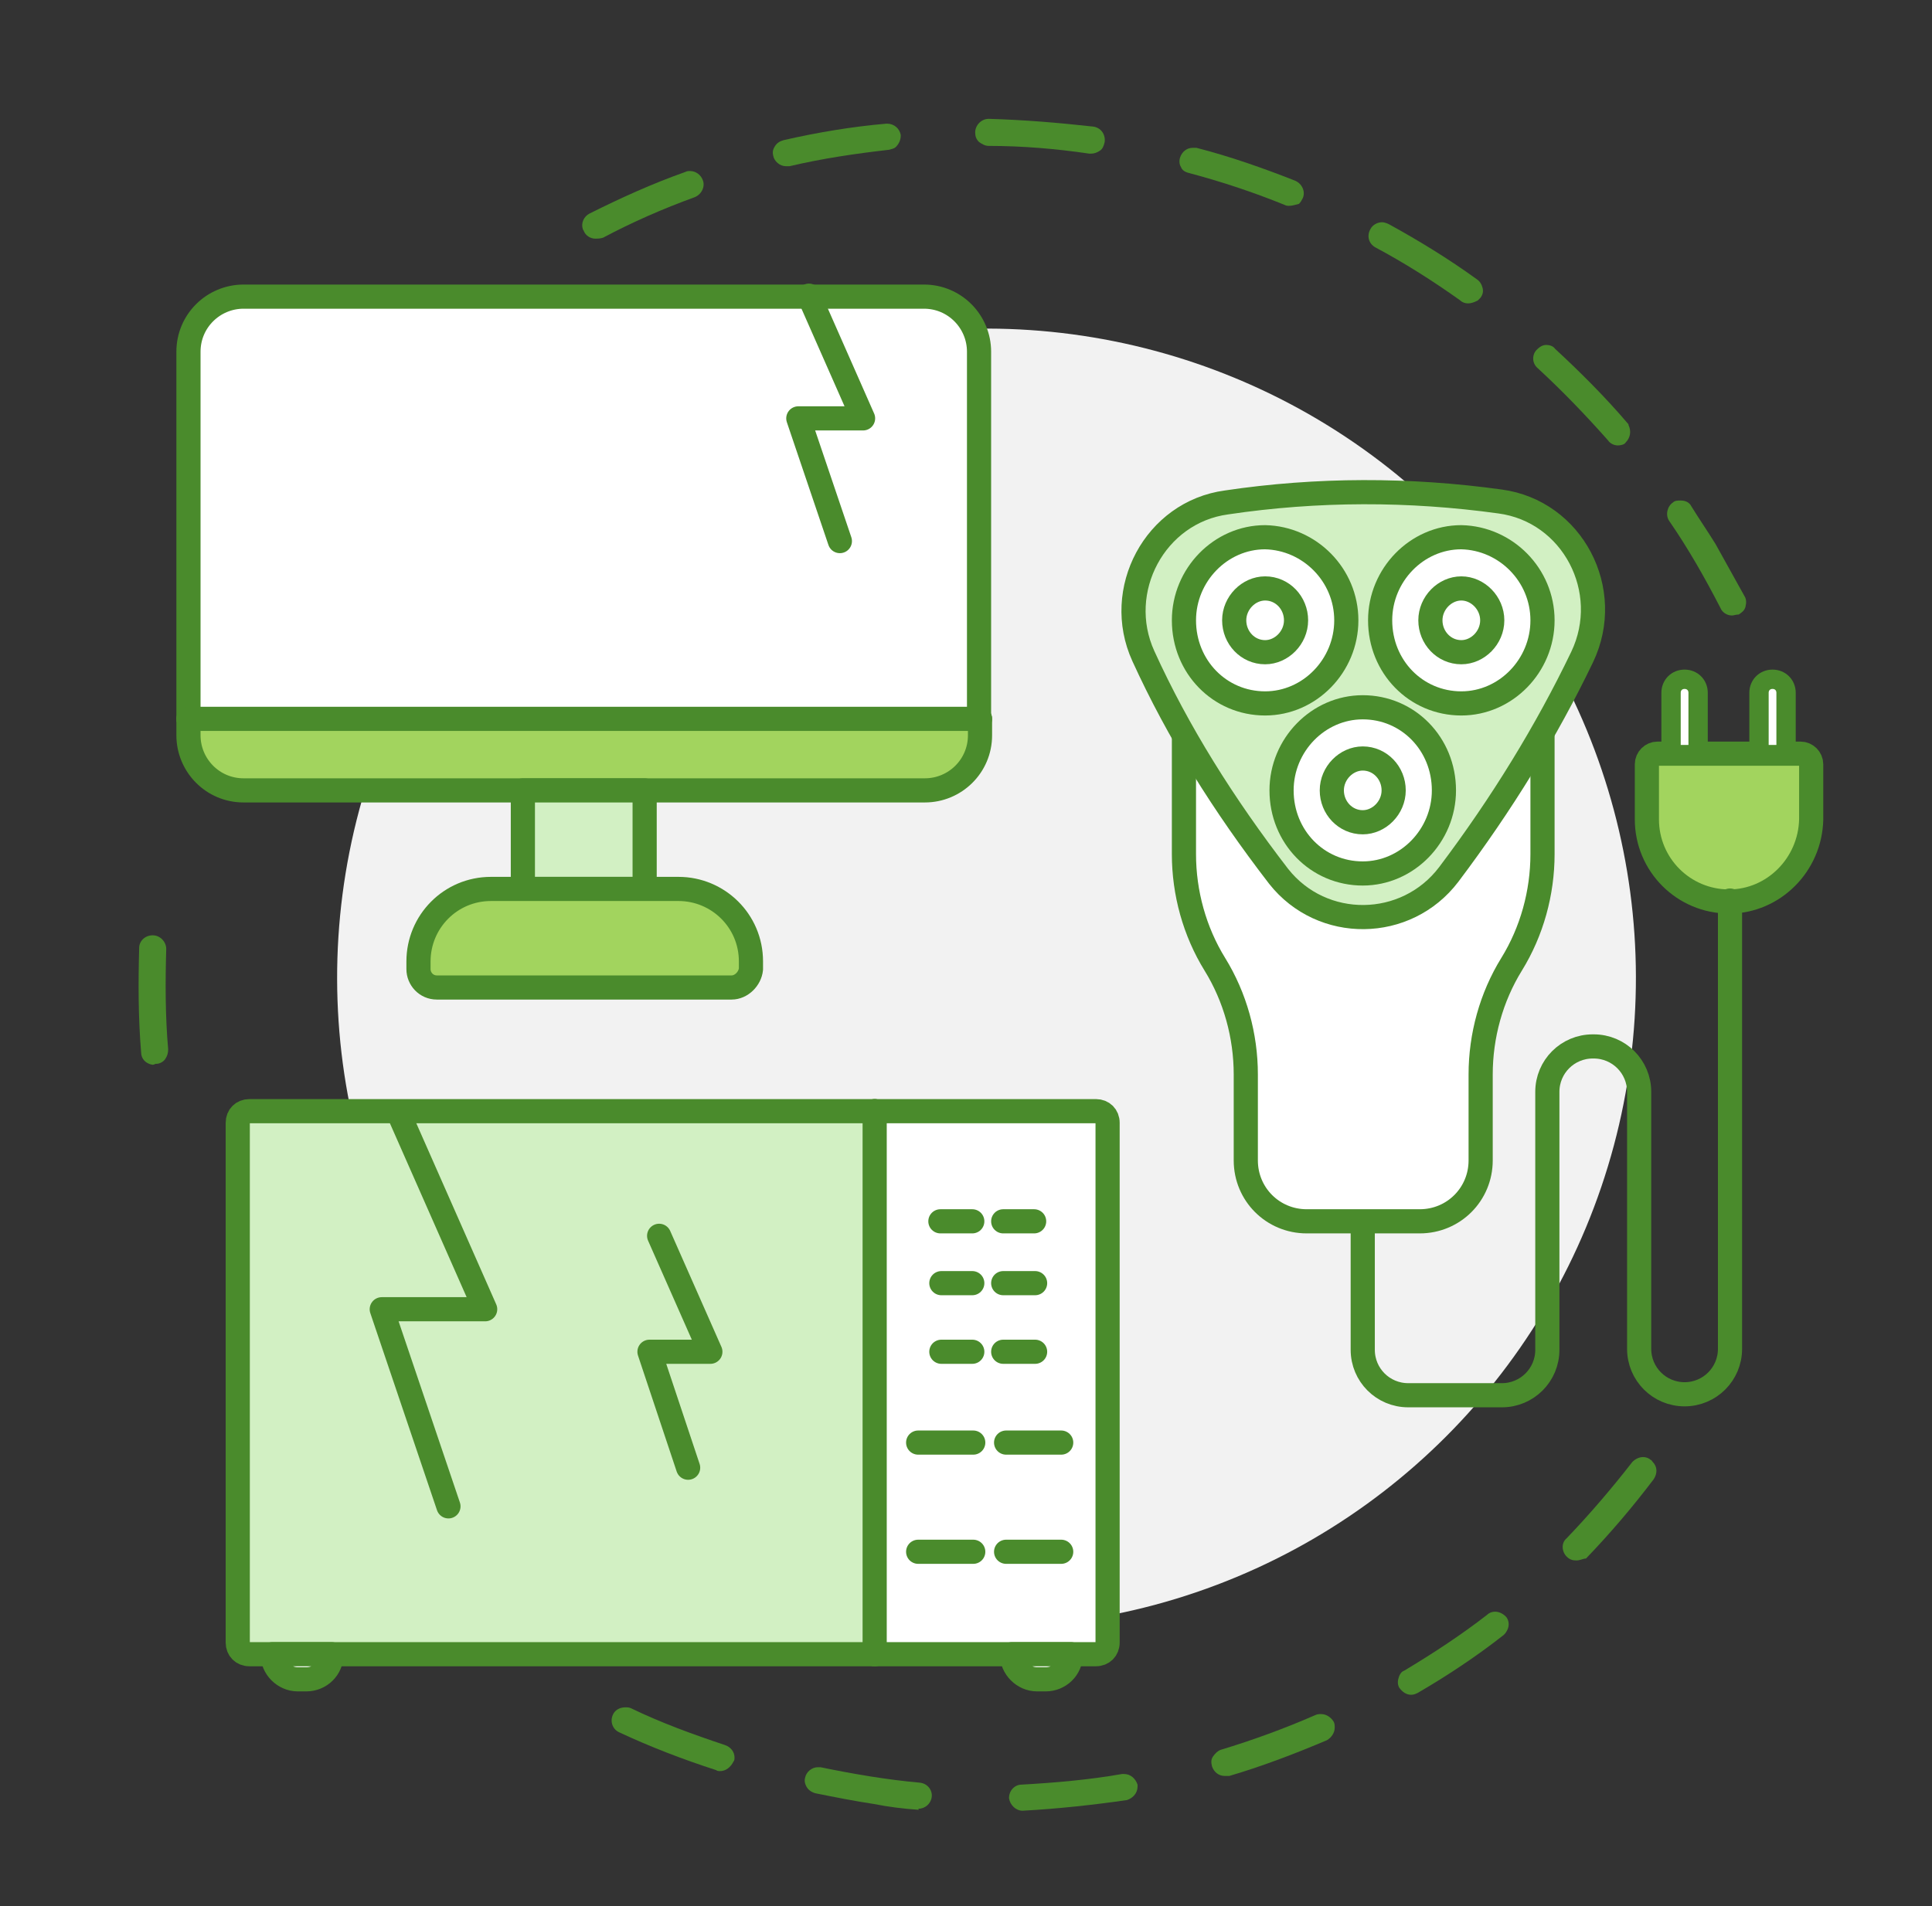 <svg xmlns="http://www.w3.org/2000/svg" xmlns:xlink="http://www.w3.org/1999/xlink" id="Layer_1" x="0px" y="0px" viewBox="0 0 199.9 197.3" xml:space="preserve"><rect x="0" y="0" width="199.9" height="197.3" fill="#333333" stroke="none"/><g>			<ellipse transform="matrix(0.707 -0.707 0.707 0.707 -41.66 101.836)" fill="#F2F2F2" cx="102.1" cy="101.2" rx="67.2" ry="67.2"></ellipse></g><g>			<path fill="#FFFFFF" stroke="#4A8B2C" stroke-width="2.5" stroke-linecap="round" stroke-linejoin="round" stroke-miterlimit="10" d="  M122.5,73v15.4c0,4,1.1,8,3.2,11.4c2.1,3.4,3.2,7.4,3.2,11.4v8.9c0,3.5,2.8,6.3,6.3,6.3h11.7c3.5,0,6.3-2.8,6.3-6.3v-8.9  c0-4,1.1-8,3.2-11.4c2.1-3.4,3.2-7.4,3.2-11.4V72.8"></path>			<path fill="#D2F0C3" stroke="#4A8B2C" stroke-width="2.5" stroke-linecap="round" stroke-linejoin="round" stroke-miterlimit="10" d="  M149.9,90.5c5.5-7.3,10.1-14.8,13.8-22.5c3.3-6.9-1-15.1-8.5-16.1c-9.4-1.3-18.9-1.3-28.3,0.1c-7.4,1-11.7,9.1-8.6,15.9  c3.6,7.9,8.3,15.4,14,22.8C136.8,96.4,145.5,96.3,149.9,90.5z"></path>			<path fill="#FFFFFF" stroke="#4A8B2C" stroke-width="2.5" stroke-linecap="round" stroke-linejoin="round" stroke-miterlimit="10" d="  M139.3,64.2c0,4.7-3.8,8.6-8.4,8.6c-4.7,0-8.4-3.8-8.4-8.6c0-4.7,3.8-8.6,8.4-8.6C135.5,55.7,139.3,59.5,139.3,64.2z"></path>			<path fill="#FFFFFF" stroke="#4A8B2C" stroke-width="2.5" stroke-linecap="round" stroke-linejoin="round" stroke-miterlimit="10" d="  M159.6,64.2c0,4.7-3.8,8.6-8.4,8.6c-4.7,0-8.4-3.8-8.4-8.6c0-4.7,3.8-8.6,8.4-8.6C155.8,55.7,159.6,59.5,159.6,64.2z"></path>			<path fill="#FFFFFF" stroke="#4A8B2C" stroke-width="2.5" stroke-linecap="round" stroke-linejoin="round" stroke-miterlimit="10" d="  M149.4,81.8c0,4.7-3.8,8.6-8.4,8.6c-4.7,0-8.4-3.8-8.4-8.6c0-4.7,3.8-8.6,8.4-8.6C145.7,73.2,149.4,77,149.4,81.8z"></path>			<path fill="#A2D45E" stroke="#4A8B2C" stroke-width="2.5" stroke-linecap="round" stroke-linejoin="round" stroke-miterlimit="10" d="  M178.9,93.3L178.9,93.3c-4.7,0-8.5-3.8-8.5-8.5v-5.7c0-0.6,0.5-1.1,1.1-1.1h14.8c0.6,0,1.1,0.5,1.1,1.1v5.7  C187.3,89.5,183.5,93.3,178.9,93.3z"></path>	<g>					<path fill="#FFFFFF" stroke="#4A8B2C" stroke-width="2" stroke-linecap="round" stroke-linejoin="round" stroke-miterlimit="10" d="   M174.3,70.3c-0.8,0-1.4,0.6-1.4,1.4v6.4h2.8v-6.4C175.7,70.9,175.1,70.3,174.3,70.3z"></path>					<path fill="#FFFFFF" stroke="#4A8B2C" stroke-width="2" stroke-linecap="round" stroke-linejoin="round" stroke-miterlimit="10" d="   M183.4,70.3c-0.8,0-1.4,0.6-1.4,1.4v6.4h2.8v-6.4C184.8,70.9,184.2,70.3,183.4,70.3z"></path>	</g>			<path fill="#FFFFFF" stroke="#4A8B2C" stroke-width="2.5" stroke-linecap="round" stroke-linejoin="round" stroke-miterlimit="10" d="  M134.1,64.2c0,1.8-1.5,3.3-3.2,3.3c-1.8,0-3.2-1.5-3.2-3.3c0-1.8,1.5-3.3,3.2-3.3C132.7,60.9,134.1,62.4,134.1,64.2z"></path>			<path fill="#FFFFFF" stroke="#4A8B2C" stroke-width="2.5" stroke-linecap="round" stroke-linejoin="round" stroke-miterlimit="10" d="  M154.4,64.2c0,1.8-1.5,3.3-3.2,3.3c-1.8,0-3.2-1.5-3.2-3.3c0-1.8,1.5-3.3,3.2-3.3C152.9,60.9,154.4,62.4,154.4,64.2z"></path>			<path fill="#FFFFFF" stroke="#4A8B2C" stroke-width="2.5" stroke-linecap="round" stroke-linejoin="round" stroke-miterlimit="10" d="  M144.2,81.8c0,1.8-1.5,3.3-3.2,3.3c-1.8,0-3.2-1.5-3.2-3.3c0-1.8,1.5-3.3,3.2-3.3C142.8,78.5,144.2,80,144.2,81.8z"></path>	<path fill="none" stroke="#4A8B2C" stroke-width="2.5" stroke-linecap="round" stroke-linejoin="round" stroke-miterlimit="10" d="  M141,126.6v13.1c0,2.6,2.1,4.7,4.7,4.7h9.7c2.6,0,4.7-2.1,4.7-4.7V113c0-2.6,2.1-4.7,4.7-4.7h0.1c2.6,0,4.7,2.1,4.7,4.7v26.6  c0,2.6,2.1,4.7,4.7,4.7c2.6,0,4.7-2.1,4.7-4.7V93.2"></path></g><g>			<path fill="#FFFFFF" stroke="#4A8B2C" stroke-width="2.5" stroke-linecap="round" stroke-linejoin="round" stroke-miterlimit="10" d="  M90.5,115h22.9c0.7,0,1.2,0.5,1.2,1.2V170c0,0.7-0.5,1.2-1.2,1.2H90.5"></path>			<path fill="#D2F0C3" stroke="#4A8B2C" stroke-width="2.5" stroke-linecap="round" stroke-linejoin="round" stroke-miterlimit="10" d="  M90.5,171.2H25.8c-0.7,0-1.2-0.5-1.2-1.2v-53.8c0-0.7,0.5-1.2,1.2-1.2h64.7"></path>			<path fill="#FFFFFF" stroke="#4A8B2C" stroke-width="2.5" stroke-linecap="round" stroke-linejoin="round" stroke-miterlimit="10" d="  M31.7,173.8h-0.9c-1.4,0-2.6-1.2-2.6-2.6l0,0h6.1l0,0C34.3,172.7,33.1,173.8,31.7,173.8z"></path>			<path fill="#FFFFFF" stroke="#4A8B2C" stroke-width="2.5" stroke-linecap="round" stroke-linejoin="round" stroke-miterlimit="10" d="  M108.2,173.8h-0.9c-1.4,0-2.6-1.2-2.6-2.6l0,0h6.1l0,0C110.8,172.7,109.6,173.8,108.2,173.8z"></path>			<line fill="#FFFFFF" stroke="#4A8B2C" stroke-width="2.5" stroke-linecap="round" stroke-linejoin="round" stroke-miterlimit="10" x1="90.5" y1="171.2" x2="90.5" y2="115"></line>	<g>					<line fill="#FFFFFF" stroke="#4A8B2C" stroke-width="2.5" stroke-linecap="round" stroke-linejoin="round" stroke-miterlimit="10" x1="97.3" y1="126.4" x2="100.6" y2="126.4"></line>					<line fill="#FFFFFF" stroke="#4A8B2C" stroke-width="2.5" stroke-linecap="round" stroke-linejoin="round" stroke-miterlimit="10" x1="103.8" y1="126.4" x2="107" y2="126.4"></line>	</g>	<g>					<line fill="#FFFFFF" stroke="#4A8B2C" stroke-width="2.5" stroke-linecap="round" stroke-linejoin="round" stroke-miterlimit="10" x1="97.4" y1="132.8" x2="100.6" y2="132.8"></line>					<line fill="#FFFFFF" stroke="#4A8B2C" stroke-width="2.5" stroke-linecap="round" stroke-linejoin="round" stroke-miterlimit="10" x1="103.8" y1="132.8" x2="107.1" y2="132.8"></line>	</g>	<g>					<line fill="#FFFFFF" stroke="#4A8B2C" stroke-width="2.5" stroke-linecap="round" stroke-linejoin="round" stroke-miterlimit="10" x1="97.4" y1="139.9" x2="100.6" y2="139.9"></line>					<line fill="#FFFFFF" stroke="#4A8B2C" stroke-width="2.5" stroke-linecap="round" stroke-linejoin="round" stroke-miterlimit="10" x1="103.8" y1="139.9" x2="107.1" y2="139.9"></line>	</g>	<g>					<line fill="#FFFFFF" stroke="#4A8B2C" stroke-width="2.5" stroke-linecap="round" stroke-linejoin="round" stroke-miterlimit="10" x1="95" y1="149.3" x2="100.7" y2="149.3"></line>					<line fill="#FFFFFF" stroke="#4A8B2C" stroke-width="2.5" stroke-linecap="round" stroke-linejoin="round" stroke-miterlimit="10" x1="104.1" y1="149.3" x2="109.8" y2="149.3"></line>	</g>	<g>					<line fill="#FFFFFF" stroke="#4A8B2C" stroke-width="2.5" stroke-linecap="round" stroke-linejoin="round" stroke-miterlimit="10" x1="95" y1="160.6" x2="100.7" y2="160.6"></line>					<line fill="#FFFFFF" stroke="#4A8B2C" stroke-width="2.5" stroke-linecap="round" stroke-linejoin="round" stroke-miterlimit="10" x1="104.1" y1="160.6" x2="109.8" y2="160.6"></line>	</g>			<polyline fill="none" stroke="#4A8B2C" stroke-width="2.5" stroke-linecap="round" stroke-linejoin="round" stroke-miterlimit="10" points="  68.2,127.9 73.5,139.9 67.2,139.9 71.2,151.9  "></polyline>			<polyline fill="none" stroke="#4A8B2C" stroke-width="2.5" stroke-linecap="round" stroke-linejoin="round" stroke-miterlimit="10" points="  41.2,115.1 50.2,135.5 39.5,135.5 46.4,155.9  "></polyline></g><g>			<path fill="#A2D45E" stroke="#4A8B2C" stroke-width="2.5" stroke-linecap="round" stroke-linejoin="round" stroke-miterlimit="10" d="  M101.4,74.4v1.7c0,3.2-2.6,5.7-5.7,5.7H25.2c-3.2,0-5.7-2.6-5.7-5.7v-1.7"></path>			<path fill="#FFFFFF" stroke="#4A8B2C" stroke-width="2.5" stroke-linecap="round" stroke-linejoin="round" stroke-miterlimit="10" d="  M19.5,74.4v-38c0-3.2,2.6-5.7,5.7-5.7h70.4c3.2,0,5.7,2.6,5.7,5.7v38"></path>			<rect x="54.1" y="81.8" fill="#D2F0C3" stroke="#4A8B2C" stroke-width="2.5" stroke-linecap="round" stroke-linejoin="round" stroke-miterlimit="10" width="12.6" height="10.2"></rect>			<path fill="#A2D45E" stroke="#4A8B2C" stroke-width="2.5" stroke-linecap="round" stroke-linejoin="round" stroke-miterlimit="10" d="  M75.7,102.2H45.2c-1.1,0-1.9-0.9-1.9-1.9v-0.8c0-4.1,3.3-7.5,7.5-7.5h19.4c4.1,0,7.5,3.3,7.5,7.5v0.8  C77.6,101.3,76.7,102.2,75.7,102.2z"></path>			<line fill="none" stroke="#4A8B2C" stroke-width="2.5" stroke-linecap="round" stroke-linejoin="round" stroke-miterlimit="10" x1="19.5" y1="74.4" x2="101.4" y2="74.4"></line>			<polyline fill="none" stroke="#4A8B2C" stroke-width="2.5" stroke-linecap="round" stroke-linejoin="round" stroke-miterlimit="10" points="  83.7,30.6 89.3,43.3 82.6,43.3 86.9,56  "></polyline></g><path fill="#4A8B2C" d="M95.3,183.5L95.3,183.5L95.3,183.5z"></path><path fill="#4A8B2C" d="M185.7,114.6L185.7,114.6L185.7,114.6z"></path><path fill="#4A8B2C" d="M153.7,165.4L153.7,165.4L153.7,165.4z"></path><path fill="#4A8B2C" d="M20.2,108.2L20.2,108.2L20.2,108.2z"></path><path fill="#4A8B2C" d="M43,32.5L43,32.5L43,32.5z"></path><path fill="#4A8B2C" d="M33.6,145.8L33.6,145.8L33.6,145.8z"></path><g>	<path fill="#4A8B2C" d="M95,187.3c-1.5-0.1-3.1-0.3-4.6-0.6c-2-0.3-4-0.7-6-1.1c-0.4-0.1-0.7-0.3-0.9-0.6c-0.2-0.3-0.3-0.7-0.2-1  c0.1-0.6,0.7-1.1,1.3-1.1c0.1,0,0.2,0,0.3,0c3.4,0.7,6.9,1.3,10.3,1.6c0.8,0.1,1.3,0.8,1.2,1.5c-0.1,0.7-0.7,1.2-1.4,1.2  C95.1,187.3,95.1,187.3,95,187.3z"></path>	<path fill="#4A8B2C" d="M146,175.4c-0.5,0-0.9-0.3-1.2-0.7c-0.2-0.3-0.2-0.7-0.1-1c0.1-0.4,0.3-0.7,0.6-0.8c3-1.8,5.9-3.7,8.6-5.8  c0.2-0.2,0.5-0.3,0.8-0.3c0.4,0,0.8,0.2,1.1,0.5c0.2,0.2,0.3,0.5,0.3,0.8c0,0.4-0.2,0.8-0.5,1.1c-2.8,2.2-5.8,4.2-8.9,6  C146.5,175.3,146.3,175.4,146,175.4z"></path>	<path fill="#4A8B2C" d="M126.7,183.8c-0.6,0-1.1-0.4-1.3-1c-0.1-0.4-0.1-0.7,0.1-1c0.2-0.3,0.5-0.6,0.8-0.7c3.3-1,6.6-2.2,9.8-3.6  c0.2-0.1,0.4-0.1,0.6-0.1c0.5,0,1,0.3,1.3,0.8c0.1,0.2,0.1,0.4,0.1,0.6c0,0.5-0.3,1-0.8,1.3c-3.3,1.4-6.7,2.7-10.1,3.7  C126.9,183.8,126.8,183.8,126.7,183.8z"></path>	<path fill="#4A8B2C" d="M105.8,187.4c-0.7,0-1.3-0.6-1.4-1.3c0-0.8,0.6-1.4,1.3-1.4c3.5-0.2,7-0.5,10.4-1.1c0.1,0,0.2,0,0.2,0  c0.7,0,1.2,0.5,1.4,1.1c0,0.1,0,0.2,0,0.2c0,0.7-0.5,1.2-1.1,1.4C113.1,186.8,109.5,187.2,105.8,187.4L105.8,187.4z"></path>	<path fill="#4A8B2C" d="M74.5,183.3c-0.1,0-0.3,0-0.4-0.1c-3.4-1.1-6.8-2.4-10-3.9c-0.7-0.3-1-1.1-0.7-1.8c0.2-0.5,0.7-0.8,1.3-0.8  c0.2,0,0.4,0,0.6,0.1c3.1,1.5,6.4,2.7,9.7,3.8c0.6,0.2,1,0.7,1,1.3c0,0.1,0,0.3-0.1,0.4C75.6,182.9,75.1,183.3,74.5,183.3z"></path>	<path fill="#4A8B2C" d="M151.9,31.4c-0.3,0-0.6-0.1-0.8-0.3c-2.8-2-5.8-3.9-8.8-5.5c-0.7-0.4-0.9-1.2-0.5-1.9  c0.2-0.4,0.7-0.7,1.2-0.7c0.2,0,0.5,0.1,0.7,0.2c3.1,1.7,6.2,3.6,9.1,5.7c0.3,0.2,0.5,0.5,0.6,0.9c0.1,0.4,0,0.7-0.2,1  c-0.1,0.1-0.2,0.2-0.3,0.3C152.5,31.3,152.2,31.4,151.9,31.4z"></path>	<path fill="#4A8B2C" d="M133.4,21.3c-0.2,0-0.3,0-0.5-0.1c-3.2-1.3-6.5-2.4-9.9-3.3c-0.4-0.1-0.7-0.3-0.8-0.6  c-0.2-0.3-0.2-0.7-0.1-1c0.2-0.6,0.7-1,1.3-1c0.1,0,0.2,0,0.4,0c3.5,0.9,6.9,2.1,10.2,3.4c0.7,0.3,1.1,1.1,0.8,1.8  c-0.1,0.2-0.2,0.4-0.4,0.6C134,21.2,133.7,21.3,133.4,21.3z"></path>	<path fill="#4A8B2C" d="M112.9,15.9c-0.1,0-0.1,0-0.2,0c-3.4-0.5-6.9-0.8-10.4-0.8c-0.4,0-0.7-0.2-1-0.4c-0.3-0.3-0.4-0.6-0.4-1  c0-0.7,0.6-1.4,1.4-1.4c3.6,0.1,7.2,0.4,10.8,0.8c0.8,0.1,1.3,0.8,1.2,1.6c-0.1,0.4-0.2,0.7-0.5,0.9  C113.5,15.8,113.2,15.9,112.9,15.9z"></path>	<path fill="#4A8B2C" d="M81.3,17.2c-0.6,0-1.2-0.5-1.3-1.1c-0.1-0.4,0-0.7,0.2-1c0.2-0.3,0.5-0.5,0.9-0.6c3.5-0.8,7.1-1.4,10.6-1.7  c0,0,0.1,0,0.1,0c0.7,0,1.3,0.5,1.4,1.2c0,0.5-0.2,0.9-0.5,1.2c-0.2,0.2-0.4,0.2-0.7,0.3c-3.5,0.4-6.9,0.9-10.3,1.7  C81.5,17.2,81.4,17.2,81.3,17.2z"></path>	<path fill="#4A8B2C" d="M179.2,63.7c-0.5,0-1-0.3-1.2-0.8c-1.6-3.1-3.3-6.1-5.3-9c-0.4-0.6-0.2-1.5,0.4-1.9  c0.2-0.2,0.5-0.2,0.8-0.2c0.5,0,0.9,0.2,1.1,0.6c0.8,1.3,1.7,2.6,2.5,3.9c1,1.8,2,3.6,3,5.4c0.2,0.3,0.2,0.7,0.1,1.1  s-0.4,0.6-0.7,0.8C179.6,63.6,179.4,63.7,179.2,63.7z"></path>	<path fill="#4A8B2C" d="M167.4,46.1c-0.4,0-0.8-0.2-1-0.5c-2.3-2.6-4.7-5.1-7.3-7.5c-0.6-0.5-0.6-1.4-0.1-1.9  c0.3-0.3,0.6-0.5,1-0.5c0.3,0,0.7,0.1,0.9,0.4c2.6,2.4,5.2,5,7.5,7.7c0.1,0.1,0.1,0.1,0.1,0.2c0.3,0.6,0.2,1.3-0.3,1.8  C168.1,46,167.7,46.1,167.4,46.1z"></path>	<path fill="#4A8B2C" d="M163.1,161.5c-0.4,0-0.7-0.1-1-0.4c-0.5-0.5-0.6-1.4,0-1.9c2.4-2.5,4.7-5.2,6.8-7.9  c0.3-0.3,0.7-0.5,1.1-0.5c0.3,0,0.6,0.1,0.8,0.3c0.1,0,0.1,0.1,0.2,0.2c0.5,0.5,0.5,1.2,0.1,1.8c-2.2,2.9-4.5,5.6-7,8.2  C163.8,161.3,163.5,161.5,163.1,161.5z"></path>	<path fill="#4A8B2C" d="M61.6,24.7c-0.5,0-1-0.3-1.2-0.8c0-0.1-0.1-0.1-0.1-0.2c-0.2-0.6,0.1-1.3,0.7-1.6c3.2-1.6,6.5-3.1,9.9-4.3  c0.2-0.1,0.3-0.1,0.5-0.1c0.6,0,1.1,0.4,1.3,0.9c0.3,0.7-0.1,1.5-0.8,1.8c-3.3,1.2-6.5,2.6-9.5,4.2C62.1,24.7,61.8,24.7,61.6,24.7z  "></path>	<path fill="#4A8B2C" d="M15.8,110.2c-0.7-0.1-1.2-0.6-1.2-1.3c-0.3-3.6-0.3-7.2-0.2-10.8c0-0.7,0.6-1.3,1.4-1.3  c0.8,0,1.4,0.7,1.4,1.4c-0.1,3.5-0.1,7,0.2,10.4c0,0.4-0.1,0.7-0.3,1s-0.6,0.5-0.9,0.5l-0.1,0C15.9,110.2,15.8,110.2,15.8,110.2z"></path></g></svg>